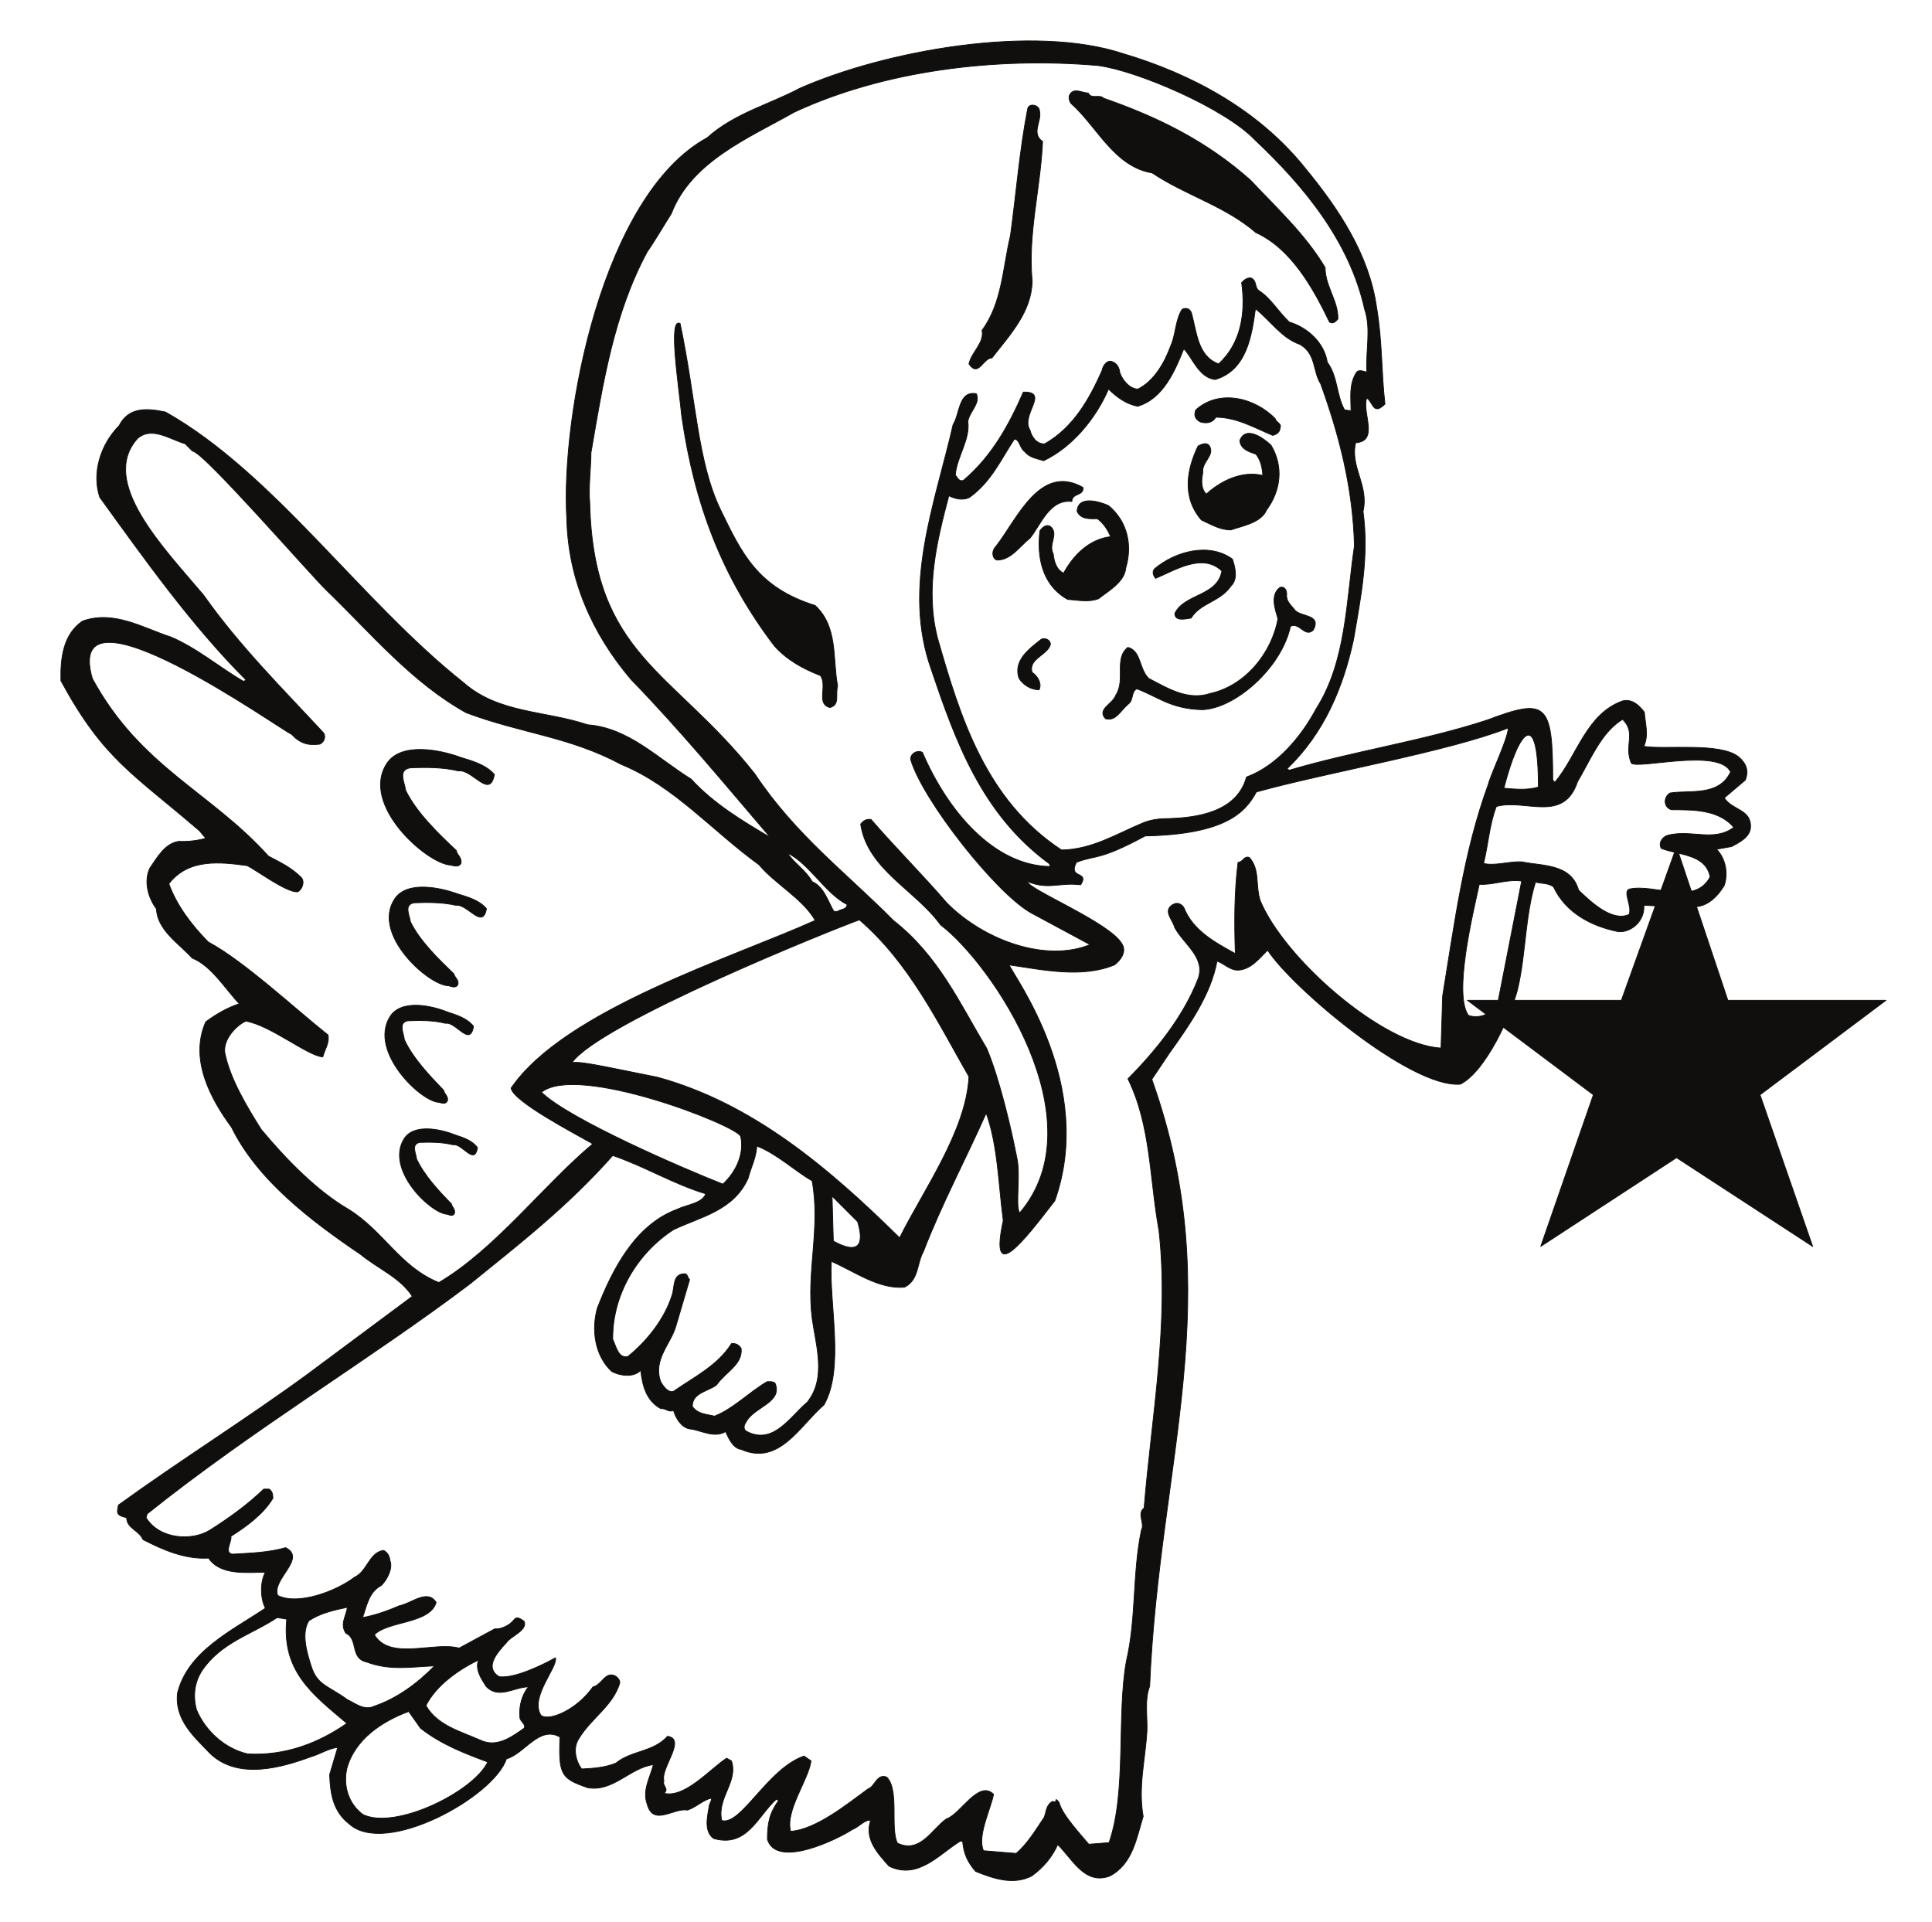 <?xml version="1.0" encoding="UTF-8"?>
<svg xmlns="http://www.w3.org/2000/svg" xmlns:xlink="http://www.w3.org/1999/xlink" width="304.878pt" height="303.252pt" viewBox="0 0 304.878 303.252" version="1.1">
<g id="surface1">
<path style="fill:none;stroke-width:0.12;stroke-linecap:butt;stroke-linejoin:round;stroke:rgb(6.476%,5.928%,5.235%);stroke-opacity:1;stroke-miterlimit:10;" d="M -0.001 -0.001 L -8.306 23.925 L 11.565 38.835 L -13.38 38.835 L -21.485 63.042 L -30.189 38.835 L -54.481 38.835 L -34.61 23.925 L -42.915 -0.001 L -21.485 14.003 Z M -0.001 -0.001 " transform="matrix(1,0,0,-1,286.048,196.687)"/>
<path style=" stroke:none;fill-rule:evenodd;fill:rgb(6.476%,5.928%,5.235%);fill-opacity:1;" d="M 286.047 196.688 L 277.742 172.762 L 297.613 157.852 L 272.668 157.852 L 264.562 133.645 L 255.859 157.852 L 231.566 157.852 L 251.438 172.762 L 243.133 196.688 L 264.562 182.684 Z M 286.047 196.688 "/>
<path style="fill:none;stroke-width:0.12;stroke-linecap:butt;stroke-linejoin:round;stroke:rgb(6.476%,5.928%,5.235%);stroke-opacity:1;stroke-miterlimit:10;" d="M 0.001 -0.002 C -14.257 4.764 -37.73 0.482 -51.136 -5.443 C -56.069 -8.053 -61.456 -9.385 -65.737 -13.236 C -82.288 -22.279 -88.866 -56.978 -87.901 -73.361 C -87.675 -83.025 -83.878 -91.502 -77.784 -98.701 C -70.015 -106.697 -62.815 -115.428 -55.784 -123.646 C -60.011 -121.154 -64.714 -118.35 -68.257 -114.463 C -73.558 -111.174 -78.151 -106.357 -84.612 -105.873 C -91.218 -103.635 -98.647 -104.115 -104.175 -99.24 C -120.472 -86.314 -134.163 -66.131 -151.23 -56.521 C -153.948 -55.955 -157.011 -55.615 -158.542 -58.678 C -161.46 -61.627 -162.878 -66.103 -161.605 -69.959 C -154.433 -79.881 -147.116 -90.197 -138.53 -98.787 L -138.87 -99.045 C -142.554 -96.943 -146.269 -93.74 -150.405 -92.014 C -154.772 -90.596 -159.394 -87.732 -164.323 -89.518 C -167.386 -91.615 -167.812 -95.385 -167.726 -98.932 C -160.98 -111.373 -156.331 -113.584 -145.843 -122.627 L -144.878 -123.787 C -146.042 -124.131 -147.687 -124.357 -149.132 -124.271 C -151.37 -124.611 -152.53 -126.853 -153.694 -128.494 C -154.687 -130.619 -153.948 -133.201 -152.647 -134.932 C -152.53 -138.244 -149.132 -140.373 -147.003 -142.697 C -143.944 -143.916 -141.733 -147.658 -139.577 -149.896 C -141.476 -150.521 -143.233 -151.541 -144.878 -152.76 C -147.487 -158.713 -144.085 -164.92 -140.796 -169.4 C -136.687 -177.787 -128.183 -184.197 -120.417 -189.467 C -117.694 -191.709 -114.151 -193.127 -112.28 -196.072 L -128.862 -208.404 C -138.671 -215.576 -148.761 -221.842 -158.655 -229.01 L -158.796 -229.834 C -158.882 -230.771 -157.976 -230.771 -157.351 -231.025 C -157.351 -232.67 -155.366 -233.01 -154.772 -234.455 C -151.624 -236.068 -148.167 -237.6 -144.425 -237.373 C -142.554 -240.182 -138.272 -239.611 -135.468 -239.611 C -136.288 -241.143 -136.288 -243.639 -135.468 -245.283 C -140.741 -248.826 -147.687 -252.057 -149.327 -258.662 C -149.812 -262.943 -146.663 -265.607 -144.058 -268.326 C -139.69 -272.353 -132.972 -270.455 -128.269 -268.725 C -126.878 -268.326 -125.46 -267.393 -124.046 -267.252 L -125.319 -271.529 C -125.233 -274.592 -124.726 -277.396 -122.257 -279.299 C -116.589 -284.541 -99.409 -275.072 -97.429 -269.064 C -94.507 -268.217 -92.269 -263.764 -88.98 -265.607 C -89.206 -271.588 -88.78 -272.154 -84.612 -273.6 C -80.589 -274.338 -77.925 -270.455 -74.237 -269.971 C -74.722 -271.955 -76.026 -273.998 -75.202 -276.236 C -74.237 -279.779 -70.98 -276.721 -68.855 -277.143 C -67.522 -276.721 -66.218 -275.416 -65.054 -275.271 C -65.054 -275.756 -65.312 -275.982 -65.394 -276.322 C -65.651 -277.967 -66.358 -280.459 -64.714 -281.623 C -59.444 -283.127 -57.769 -278.08 -54.823 -275.416 L -54.483 -275.643 C -55.897 -277.627 -56.237 -279.154 -56.237 -281.764 C -54.765 -286.471 -45.069 -281.678 -42.831 -280.205 C -41.866 -279.865 -40.706 -278.475 -39.968 -278.814 C -40.933 -281.764 -38.808 -284.006 -37.05 -285.986 C -32.456 -288.228 -29.054 -284.006 -25.769 -282.021 L -25.429 -282.103 C -25.257 -284.088 -24.605 -285.393 -23.386 -286.81 C -20.722 -287.889 -17.519 -289.049 -14.542 -287.549 C -12.698 -286.217 -11.253 -284.486 -10.433 -282.588 C -8.19 -284.713 -6.206 -289.049 -2.21 -287.549 C 1.419 -285.646 2.013 -281.51 3.06 -278.135 C 2.239 -273.518 3.399 -269.15 3.657 -264.67 C 3.743 -262.459 3.259 -259.627 4.083 -257.611 C 5.583 -221.924 16.638 -195.986 4.423 -161.83 L 7.2 -157.689 C 10.231 -153.439 13.747 -148.478 14.712 -143.178 C 15.79 -143.518 16.696 -144.596 18.001 -144.596 C 20.099 -144.51 21.399 -142.697 22.704 -141.447 C 26.392 -147.201 45.185 -163.221 53.095 -162.596 C 57.118 -160.611 61.142 -151.627 62.165 -147.545 C 63.438 -142.131 63.325 -136.006 64.97 -130.705 C 65.903 -130.963 66.954 -130.818 67.806 -131.443 C 69.79 -135.666 73.954 -137.709 78.067 -138.529 C 80.165 -138.67 82.263 -136.744 82.063 -134.361 C 84.528 -134.506 87.591 -134.588 90.056 -134.588 C 92.153 -134.588 93.798 -132.861 94.763 -131.217 C 95.442 -129.174 94.876 -126.853 93.544 -125.518 L 95.923 -125.092 C 97.087 -124.471 98.759 -123.646 98.899 -122.146 C 99.099 -119.17 96.036 -119.424 94.763 -117.412 L 98.079 -114.603 C 98.645 -113.158 98.278 -111.998 97.001 -110.92 C 94.052 -108.596 85.294 -109.842 82.063 -109.275 C 82.884 -107.518 82.263 -105.646 82.149 -103.893 C 81.325 -102.814 80.251 -101.764 78.747 -102.103 C 72.993 -104.115 71.575 -110.721 68.032 -114.943 L 67.692 -114.603 C 67.692 -102.389 66.673 -101.596 57.317 -105.139 C 47.169 -108.455 36.341 -110.014 26.106 -113.045 L 25.767 -112.818 C 31.634 -107.178 34.61 -100.006 36.255 -92.439 C 37.419 -85.635 38.72 -79.283 37.759 -72.197 C 38.72 -68.088 35.661 -65.17 36.595 -61.369 C 40.364 -61.143 37.501 -56.439 38.353 -54.314 C 38.978 -54.795 39.06 -55.361 39.544 -55.842 C 40.138 -56.326 40.704 -55.701 41.216 -55.275 C 40.618 -50.088 40.817 -45.385 39.884 -39.939 C 38.72 -31.748 33.985 -24.549 28.688 -18.115 C 21.259 -8.787 10.571 -3.146 0.001 -0.002 Z M -43.655 -134.248 C -43.769 -135.1 -44.675 -134.932 -45.155 -135.326 L -45.749 -135.326 C -46.714 -133.682 -47.312 -131.443 -49.183 -130.619 C -50.257 -128.721 -52.015 -127.76 -53.065 -126.111 C -49.522 -127.9 -47.14 -132.463 -43.655 -134.248 Z M -132.093 -247.014 C -132.917 -255.232 -128.015 -258.889 -122.601 -263.451 C -126.991 -266.514 -132.265 -268.611 -138.272 -268.271 C -141.815 -267.447 -144.878 -264.728 -146.323 -261.326 C -146.921 -259.143 -146.663 -257.018 -145.476 -255.146 C -142.413 -250.639 -137.679 -249.478 -133.597 -246.756 Z M -110.976 -264.217 C -107.745 -266.768 -104.03 -268.185 -100.374 -269.549 C -102.499 -274.139 -114.804 -280.318 -120.046 -277.853 C -122.429 -276.096 -123.194 -273.201 -122.601 -270.568 C -121.323 -265.92 -116.987 -263.111 -112.847 -261.58 Z M 65.423 -115.709 C 63.638 -116.221 61.853 -116.053 59.981 -115.881 C 62.36 -106.639 65.423 -103.01 65.423 -115.709 Z M 57.517 -115.283 C 53.63 -125.889 52.185 -137.256 50.313 -148.678 L 50.06 -156.896 C 40.735 -156.303 25.313 -142.752 21.517 -133.6 C 20.751 -131.217 21.517 -128.693 19.813 -126.822 C 18.966 -126.482 18.794 -127.588 18.028 -127.588 C 17.435 -132.236 17.435 -137.17 17.603 -141.986 C 14.372 -140.201 10.911 -138.357 9.47 -134.701 C 9.126 -134.193 8.618 -133.939 8.02 -134.107 C 5.895 -135.045 7.767 -136.658 8.02 -137.85 C 9.47 -140.541 13.04 -142.67 11.681 -146.068 C 9.384 -151.908 5.13 -157.236 0.653 -161.744 C 4.31 -169.201 4.052 -177.506 5.556 -185.728 C 7.173 -200.381 4.395 -214.978 3.204 -229.467 C 2.013 -230.4 3.372 -231.846 2.778 -232.951 C 1.333 -239.896 2.013 -246.756 0.395 -253.701 C -1.136 -262.264 0.481 -274.225 -2.323 -282.275 L -5.526 -282.529 C -6.632 -281.17 -9.78 -277.853 -10.206 -275.924 C -11.14 -274.818 -10.288 -276.182 -11.226 -275.756 C -12.304 -276.35 -12.218 -277.428 -12.558 -278.275 C -13.917 -280.318 -15.28 -282.529 -16.98 -283.975 L -22.14 -283.549 C -23.159 -281.256 -21.034 -277.088 -20.55 -274.65 C -22.905 -272.268 -25.796 -277.853 -28.007 -278.533 C -30.272 -280.146 -32.144 -284.06 -35.718 -282.357 C -36.905 -279.978 -35.374 -273.971 -37.417 -271.928 C -39.007 -271.334 -39.261 -273.459 -40.366 -273.799 C -43.511 -276.096 -48.585 -280.232 -52.581 -280.486 C -53.433 -277.174 -49.776 -272.439 -49.351 -269.377 L -50.456 -268.611 C -56.21 -270.568 -60.378 -279.639 -63.44 -278.787 C -64.261 -275.244 -60.804 -272.693 -61.909 -269.377 L -62.675 -268.951 C -65.198 -270.568 -69.28 -275.33 -72.565 -274.478 C -71.659 -273.799 -72.905 -273.287 -72.565 -272.521 C -73.163 -270.568 -68.94 -265.92 -71.999 -265.494 C -74.269 -268.018 -77.671 -267.705 -80.136 -269.717 C -81.722 -270.396 -83.679 -270.568 -85.55 -270.65 C -86.483 -269.377 -86.995 -267.365 -85.976 -265.834 C -84.019 -262.603 -80.647 -260.732 -79.538 -257.103 C -79.456 -256.51 -80.136 -255.912 -80.647 -255.826 C -81.98 -255.572 -82.487 -257.443 -83.765 -257.697 C -86.315 -261.326 -90.71 -263.197 -91.983 -262.178 C -93.769 -259.283 -89.292 -254.639 -89.687 -253.103 C -91.815 -254.299 -96.237 -256.424 -98.589 -256.084 C -100.886 -254.639 -99.015 -252.428 -97.429 -250.725 C -96.831 -249.732 -94.026 -248.799 -94.62 -247.353 C -95.046 -247.096 -95.64 -246.502 -96.151 -247.014 C -96.831 -247.947 -98.19 -248.627 -99.269 -248.541 L -104.882 -251.576 C -108.851 -250.498 -115.796 -253.615 -118.261 -249.478 C -116.136 -247.268 -109.53 -247.775 -108.511 -244.377 C -109.87 -242.162 -112.421 -244.545 -114.292 -244.885 C -115.882 -245.564 -118.093 -246.416 -120.132 -246.756 C -119.452 -244.971 -119.198 -242.76 -117.155 -241.682 C -116.222 -240.748 -115.312 -238.963 -115.796 -237.771 C -115.882 -237.092 -116.136 -236.494 -116.815 -236.154 C -119.112 -236.494 -119.366 -239.471 -121.409 -240.404 C -124.272 -242.588 -130.308 -244.885 -133.511 -243.271 C -134.53 -240.748 -128.862 -237.432 -132.265 -235.728 C -134.956 -236.494 -137.679 -236.58 -140.655 -236.752 C -142.073 -236.58 -140.655 -234.623 -140.909 -233.943 C -138.53 -232.439 -135.808 -230.486 -134.276 -227.935 C -134.276 -227.338 -134.362 -226.83 -134.87 -226.486 L -135.722 -226.486 C -138.272 -228.955 -141.249 -231.08 -144.198 -232.951 C -147.003 -234.709 -152.163 -234.455 -154.288 -230.994 L -154.12 -230.4 C -137.507 -217.076 -118.772 -205.908 -103.183 -194.115 C -95.558 -187.939 -87.761 -181.9 -80.647 -173.85 C -75.628 -175.549 -71.065 -178.357 -65.964 -179.889 C -66.558 -181.416 -68.94 -181.588 -70.468 -182.326 C -77.159 -184.791 -80.73 -191.904 -83.085 -197.943 C -84.019 -201.318 -83.511 -205.4 -80.815 -207.92 C -79.538 -208.603 -77.413 -208.943 -76.226 -207.752 C -75.968 -210.131 -75.374 -212.514 -73.077 -213.787 C -72.257 -213.705 -71.745 -214.471 -71.065 -214.045 C -70.726 -215.236 -69.874 -216.736 -68.515 -216.99 C -66.73 -217.162 -64.687 -218.521 -62.843 -217.416 C -62.335 -218.521 -61.655 -220.057 -60.378 -220.225 C -54.37 -222.861 -51.136 -216.482 -47.312 -213.193 C -44.022 -207.439 -46.546 -197.178 -46.147 -190.545 C -42.319 -192.244 -38.663 -194.967 -34.612 -194.627 C -32.315 -193.521 -32.655 -190.799 -31.636 -189.045 C -28.772 -181.588 -24.944 -174.443 -21.714 -167.158 C -19.87 -172.264 -19.784 -178.357 -19.022 -184.111 C -21.288 -194.541 -15.788 -187.342 -10.886 -180.99 C -4.421 -162.768 -17.319 -145.646 -18.085 -143.771 C -12.812 -144.537 -6.632 -145.9 -1.476 -143.771 C -0.452 -143.01 0.481 -141.646 -0.284 -140.459 C -2.155 -137.084 -15.194 -131.81 -15.194 -130.619 C -11.819 -131.982 -10.206 -130.705 -6.804 -131.131 C -5.358 -128.861 -8.843 -130.279 -7.483 -127.588 C -4.507 -126.396 -3.995 -127.416 3.372 -123.42 C 16.157 -123.166 19.22 -119.623 20.919 -116.478 C 31.919 -113.412 51.165 -110.127 60.661 -106.385 C 60.661 -108.002 57.938 -113.584 57.517 -115.283 Z M 58.962 -150.037 C 57.938 -151.482 56.185 -152.334 54.395 -151.74 C 52.017 -148.506 54.993 -136.064 56.099 -131.045 C 58.278 -131.217 60.407 -130.193 62.786 -130.537 Z M -24.437 -161.404 C -24.858 -169.967 -31.722 -179.463 -35.374 -186.834 C -46.8 -175.549 -58.761 -165.545 -73.589 -161.49 C -82.147 -159.787 -85.636 -158.939 -87.081 -159.193 C -82.659 -152.932 -45.98 -138.189 -41.726 -136.658 C -33.847 -143.435 -29.339 -152.846 -24.437 -161.404 Z M -60.464 -170.814 C -59.866 -173.424 -61.058 -176.314 -63.269 -178.357 C -69.534 -175.893 -87.421 -168.182 -91.897 -163.869 C -86.23 -159.279 -61.23 -169.029 -60.464 -170.814 Z M -46.034 -180.256 C -44.73 -181.56 -43.37 -182.92 -42.011 -184.279 C -40.905 -187.881 -41.812 -189.58 -45.835 -187.342 C -45.894 -184.963 -45.98 -182.58 -46.034 -180.256 Z M -146.948 -62.701 C -145.304 -62.701 -128.237 -82.35 -125.804 -84.67 C -118.632 -91.615 -112.366 -99.185 -103.776 -103.975 C -94.905 -107.291 -87.534 -107.717 -79.284 -112.139 C -70.925 -115.568 -64.913 -122.654 -57.573 -127.955 C -55.022 -131.018 -50.683 -133.283 -48.698 -136.744 C -61.37 -142.498 -88.241 -150.803 -96.69 -163.221 C -96.351 -165.318 -86.683 -170.361 -83.792 -172.006 C -91.558 -178.498 -99.155 -188.619 -108.085 -193.893 C -114.206 -191.424 -116.788 -185.783 -122.315 -182.353 C -127.245 -179.49 -132.065 -174.588 -136.093 -169.768 C -138.331 -166.225 -141.081 -161.689 -141.874 -157.549 C -142.101 -155.424 -139.976 -153.271 -138.558 -152.646 C -134.675 -153.271 -128.776 -158.146 -126.397 -158.287 C -126.144 -157.209 -125.319 -156.131 -125.573 -154.826 C -130.761 -150.717 -138.812 -143.178 -144.483 -140.146 C -147.147 -137.424 -149.472 -134.361 -150.69 -130.963 C -147.601 -126.935 -142.581 -127.529 -138.358 -128.1 C -136.827 -128.834 -132.151 -132.377 -130.366 -132.236 C -129.687 -131.896 -129.202 -130.705 -129.769 -129.998 C -131.44 -128.353 -132.972 -127.674 -134.987 -126.596 C -144.144 -116.42 -155.167 -112.564 -162.765 -98.588 C -167.585 -82.006 -132.944 -106.752 -131.327 -107.377 C -129.94 -108.853 -128.722 -109.162 -126.878 -108.935 C -126.144 -108.596 -125.913 -107.771 -126.257 -107.178 C -132.831 -100.092 -139.577 -93.4 -145.218 -85.408 C -151.483 -77.982 -161.745 -67.549 -155.651 -60.717 C -153.409 -58.705 -150.464 -60.861 -148.108 -61.541 Z M -4.108 -1.842 C 2.099 -2.635 16.017 -8.646 20.692 -13.576 C 28.688 -21.119 35.661 -29.736 38.013 -40.338 C 39.06 -43.369 38.153 -47.025 38.353 -50.228 C 37.759 -50.088 37.075 -49.748 36.681 -50.314 C 35.517 -52.213 35.856 -54.197 35.856 -56.326 L 34.837 -56.185 C 33.532 -53.857 33.79 -50.908 32.114 -48.67 C 31.634 -45.525 28.911 -43.146 26.106 -42.322 C 24.38 -40.678 23.157 -38.521 21.317 -37.361 C 20.579 -36.795 21.06 -35.857 20.099 -35.377 C 19.501 -35.291 19.02 -35.631 18.595 -36.111 C 19.274 -41.018 18.454 -45.725 14.966 -48.928 C 11.649 -47.736 11.509 -43.881 10.688 -40.904 C 10.431 -40.166 9.751 -39.998 9.185 -40.338 C 8.106 -42.064 8.22 -44.307 7.399 -46.092 C 6.462 -48.67 4.817 -51.619 2.239 -52.896 C 0.935 -52.896 -0.226 -51.478 -0.624 -50.314 C -0.71 -49.635 -0.964 -48.928 -1.784 -48.588 C -2.608 -48.189 -3.347 -49.268 -3.429 -49.975 C -5.386 -54.342 -7.851 -58.904 -12.472 -61.541 C -13.722 -61.627 -14.542 -60.463 -14.796 -59.385 C -16.355 -57.006 -11.62 -53.291 -15.847 -53.377 C -18.085 -58.478 -20.722 -63.385 -25.257 -67.268 C -25.995 -67.635 -26.249 -66.814 -26.589 -66.475 C -26.335 -63.525 -24.206 -60.889 -24.605 -57.998 C -24.351 -56.439 -22.565 -55.162 -23.272 -53.631 C -26.108 -53.119 -25.851 -56.834 -26.929 -58.478 C -29.737 -70.81 -35.065 -84.103 -30.358 -97.201 C -26.589 -108.342 -22.448 -119.99 -11.737 -127.814 L -11.62 -128.24 C -20.468 -128.1 -27.749 -119.596 -31.776 -110.24 C -32.601 -109.76 -33.761 -110.494 -33.62 -111.4 C -31.722 -117.81 -20.069 -132.603 -14.542 -135.611 L -5.327 -140.568 C -12.159 -143.377 -21.886 -140.033 -27.894 -134.021 C -31.636 -129.658 -35.886 -125.435 -39.886 -120.814 C -40.593 -120.728 -41.046 -120.955 -41.526 -121.549 C -40.448 -128.721 -32.94 -131.896 -28.913 -137.451 C -20.749 -143.658 -4.026 -168.377 -16.44 -182.92 C -17.179 -181.615 -16.187 -176.853 -16.925 -173.963 C -17.745 -169.682 -19.644 -161.631 -21.628 -156.955 C -25.909 -149.783 -29.253 -142.326 -36.339 -136.771 C -43.937 -129.119 -51.815 -123.252 -58.253 -113.584 C -71.206 -97.228 -83.679 -94.963 -84.272 -70.896 C -84.499 -68.314 -84.077 -65.17 -84.077 -62.932 C -82.175 -51.873 -80.476 -41.018 -75.202 -31.236 C -73.897 -29.365 -72.624 -27.127 -71.405 -25.228 C -68.257 -16.978 -59.101 -13.236 -52.015 -9.213 C -37.897 -2.635 -20.21 -0.455 -4.108 -1.842 Z M 80.079 -111.912 C 80.931 -112.99 93.97 -109.447 95.755 -113.33 C 93.884 -117.24 89.321 -116.135 86.173 -116.646 C 85.067 -117.412 85.239 -118.943 86.427 -119.283 C 90.001 -119.283 93.884 -119.283 96.263 -122.06 C 93.118 -124.439 89.489 -122.314 85.747 -123.338 C 85.067 -123.592 84.302 -124.439 84.813 -125.377 C 87.532 -126.482 91.841 -126.228 92.524 -129.885 C 90.087 -134.533 83.708 -130.877 79.739 -131.81 C 78.72 -132.322 80.251 -134.447 79.739 -135.81 C 77.103 -136.998 73.813 -133.939 71.774 -131.982 C 70.583 -127.76 66.075 -128.185 62.786 -127.502 C 60.661 -127.416 58.618 -128.185 56.778 -127.76 C 57.517 -124.779 57.685 -121.635 58.79 -118.771 C 63.298 -117.494 69.392 -121.494 71.603 -114.861 C 73.645 -111.4 75.399 -106.978 78.72 -105.025 C 80.931 -107.236 78.888 -109.107 80.079 -111.912 Z M -49.183 -177.846 C -47.819 -185.303 -50.116 -192.162 -49.183 -199.529 C -48.585 -203.869 -46.886 -208.943 -49.948 -212.771 C -52.667 -215.064 -55.276 -219.545 -59.444 -217.416 C -60.206 -217.076 -59.866 -216.228 -59.612 -215.916 C -58.421 -213.533 -53.772 -212.853 -55.022 -209.791 C -55.362 -209.451 -55.87 -209.537 -56.296 -209.537 C -59.187 -211.236 -61.569 -213.787 -64.601 -214.978 C -65.792 -214.643 -67.151 -214.725 -68.089 -213.447 C -68.089 -211.236 -65.538 -211.068 -64.261 -210.049 C -62.843 -208.006 -60.124 -206.846 -60.378 -204.295 C -60.718 -203.783 -61.144 -203.443 -61.909 -203.529 C -64.093 -207.014 -67.917 -208.857 -71.065 -211.068 C -71.999 -211.322 -72.737 -210.131 -73.077 -209.537 C -74.355 -205.994 -71.405 -203.529 -70.64 -200.635 L -68.515 -193.435 C -68.855 -193.096 -68.855 -192.502 -69.28 -192.502 C -71.319 -192.502 -70.812 -194.713 -71.319 -195.986 C -72.483 -199.615 -75.202 -203.103 -78.265 -205.568 C -79.796 -205.908 -80.136 -203.869 -80.647 -202.85 C -80.73 -196.158 -77.073 -189.467 -71.065 -185.557 C -66.812 -183.518 -61.569 -182.58 -59.272 -177.42 C -58.847 -175.721 -57.995 -174.189 -57.913 -172.35 C -54.71 -173.596 -51.987 -176.228 -49.183 -177.846 Z M -122.515 -245.143 C -122.769 -246.67 -123.702 -247.775 -122.769 -249.225 C -120.73 -250.158 -122.175 -253.189 -119.452 -253.787 C -115.796 -255.146 -112.593 -254.553 -108.765 -254.381 C -111.401 -257.103 -114.718 -259.541 -118.261 -260.732 C -119.878 -261.494 -121.237 -260.307 -122.515 -259.713 C -125.632 -257.443 -127.331 -257.443 -128.269 -254.299 C -128.948 -252.17 -129.8 -249.225 -128.608 -247.268 C -126.823 -246.076 -124.612 -245.564 -122.515 -245.143 Z M -100.632 -257.611 C -98.675 -259.713 -96.151 -257.697 -93.94 -257.697 C -94.96 -258.889 -95.472 -260.732 -95.3 -262.518 C -95.3 -263.111 -94.28 -263.623 -94.62 -264.217 C -96.577 -265.576 -98.929 -267.365 -101.565 -266.088 C -104.628 -264.728 -108.339 -263.791 -110.124 -260.646 C -108.511 -257.443 -104.968 -254.978 -101.819 -253.447 C -102.417 -254.893 -101.394 -256.424 -100.632 -257.611 Z M 27.81 -45.865 C 30.388 -47.365 29.794 -50.088 31.067 -52.072 C 33.931 -59.982 36.169 -68.432 36.395 -77.643 C 35.095 -86.459 35.095 -95.896 30.388 -103.295 C 28.005 -107.771 24.181 -112.338 19.36 -114.123 C 17.856 -119.709 11.423 -120.529 7.228 -120.67 C 5.728 -120.67 4.278 -120.814 2.919 -121.408 C -1.05 -123.053 -5.046 -125.576 -9.835 -125.631 C -21.827 -117.752 -25.851 -104.568 -29.394 -92.185 C -31.382 -84.443 -29.48 -76.818 -27.608 -69.732 C -26.675 -70.213 -25.37 -70.557 -24.292 -69.959 C -20.89 -67.494 -19.362 -63.951 -17.265 -60.803 C -16.44 -60.803 -16.44 -62.221 -15.62 -62.787 C -14.882 -63.725 -13.722 -63.865 -12.644 -64.205 C -8.108 -62.053 -4.394 -57.518 -2.409 -52.896 C -1.105 -54.197 0.395 -55.275 2.185 -55.615 C 6.181 -54.455 8.052 -50.088 9.47 -46.545 C 10.77 -47.85 11.849 -51.139 14.427 -51.393 C 19.36 -49.947 20.185 -44.588 20.778 -40.225 C 23.243 -42.209 24.888 -44.846 27.81 -45.865 Z M 27.81 -45.865 " transform="matrix(1,0,0,-1,177.339,8.494)"/>
<path style=" stroke:none;fill-rule:evenodd;fill:rgb(6.476%,5.928%,5.235%);fill-opacity:1;" d="M 177.34 8.496 C 163.082 3.73 139.609 8.012 126.203 13.938 C 121.27 16.547 115.883 17.879 111.602 21.73 C 95.051 30.773 88.473 65.473 89.438 81.855 C 89.664 91.52 93.461 99.996 99.555 107.195 C 107.324 115.191 114.523 123.922 121.555 132.141 C 117.328 129.648 112.625 126.844 109.082 122.957 C 103.781 119.668 99.188 114.852 92.727 114.367 C 86.121 112.129 78.691 112.609 73.164 107.734 C 56.867 94.809 43.176 74.625 26.109 65.016 C 23.391 64.449 20.328 64.109 18.797 67.172 C 15.879 70.121 14.461 74.598 15.734 78.453 C 22.906 88.375 30.223 98.691 38.809 107.281 L 38.469 107.539 C 34.785 105.438 31.07 102.234 26.934 100.508 C 22.566 99.09 17.945 96.227 13.016 98.012 C 9.953 100.109 9.527 103.879 9.613 107.426 C 16.359 119.867 21.008 122.078 31.496 131.121 L 32.461 132.281 C 31.297 132.625 29.652 132.852 28.207 132.766 C 25.969 133.105 24.809 135.348 23.645 136.988 C 22.652 139.113 23.391 141.695 24.691 143.426 C 24.809 146.738 28.207 148.867 30.336 151.191 C 33.395 152.41 35.605 156.152 37.762 158.391 C 35.863 159.016 34.105 160.035 32.461 161.254 C 29.852 167.207 33.254 173.414 36.543 177.895 C 40.652 186.281 49.156 192.691 56.922 197.961 C 59.645 200.203 63.188 201.621 65.059 204.566 L 48.477 216.898 C 38.668 224.07 28.578 230.336 18.684 237.504 L 18.543 238.328 C 18.457 239.266 19.363 239.266 19.988 239.52 C 19.988 241.164 21.973 241.504 22.566 242.949 C 25.715 244.562 29.172 246.094 32.914 245.867 C 34.785 248.676 39.066 248.105 41.871 248.105 C 41.051 249.637 41.051 252.133 41.871 253.777 C 36.598 257.32 29.652 260.551 28.012 267.156 C 27.527 271.438 30.676 274.102 33.281 276.82 C 37.648 280.848 44.367 278.949 49.07 277.219 C 50.461 276.82 51.879 275.887 53.293 275.746 L 52.02 280.023 C 52.105 283.086 52.613 285.891 55.082 287.793 C 60.75 293.035 77.93 283.566 79.91 277.559 C 82.832 276.711 85.07 272.258 88.359 274.102 C 88.133 280.082 88.559 280.648 92.727 282.094 C 96.75 282.832 99.414 278.949 103.102 278.465 C 102.617 280.449 101.312 282.492 102.137 284.73 C 103.102 288.273 106.359 285.215 108.484 285.637 C 109.816 285.215 111.121 283.91 112.285 283.766 C 112.285 284.25 112.027 284.477 111.945 284.816 C 111.688 286.461 110.98 288.953 112.625 290.117 C 117.895 291.621 119.57 286.574 122.516 283.91 L 122.855 284.137 C 121.441 286.121 121.102 287.648 121.102 290.258 C 122.574 294.965 132.27 290.172 134.508 288.699 C 135.473 288.359 136.633 286.969 137.371 287.309 C 136.406 290.258 138.531 292.5 140.289 294.48 C 144.883 296.723 148.285 292.5 151.57 290.516 L 151.91 290.598 C 152.082 292.582 152.734 293.887 153.953 295.305 C 156.617 296.383 159.82 297.543 162.797 296.043 C 164.641 294.711 166.086 292.98 166.906 291.082 C 169.148 293.207 171.133 297.543 175.129 296.043 C 178.758 294.141 179.352 290.004 180.398 286.629 C 179.578 282.012 180.738 277.645 180.996 273.164 C 181.082 270.953 180.598 268.121 181.422 266.105 C 182.922 230.418 193.977 204.48 181.762 170.324 L 184.539 166.184 C 187.57 161.934 191.086 156.973 192.051 151.672 C 193.129 152.012 194.035 153.09 195.34 153.09 C 197.438 153.004 198.738 151.191 200.043 149.941 C 203.73 155.695 222.523 171.715 230.434 171.09 C 234.457 169.105 238.48 160.121 239.504 156.039 C 240.777 150.625 240.664 144.5 242.309 139.199 C 243.242 139.457 244.293 139.312 245.145 139.938 C 247.129 144.16 251.293 146.203 255.406 147.023 C 257.504 147.164 259.602 145.238 259.402 142.855 C 261.867 143 264.93 143.082 267.395 143.082 C 269.492 143.082 271.137 141.355 272.102 139.711 C 272.781 137.668 272.215 135.348 270.883 134.012 L 273.262 133.586 C 274.426 132.965 276.098 132.141 276.238 130.641 C 276.438 127.664 273.375 127.918 272.102 125.906 L 275.418 123.098 C 275.984 121.652 275.617 120.492 274.34 119.414 C 271.391 117.09 262.633 118.336 259.402 117.77 C 260.223 116.012 259.602 114.141 259.488 112.387 C 258.664 111.309 257.59 110.258 256.086 110.598 C 250.332 112.609 248.914 119.215 245.371 123.438 L 245.031 123.098 C 245.031 110.883 244.012 110.09 234.656 113.633 C 224.508 116.949 213.68 118.508 203.445 121.539 L 203.105 121.312 C 208.973 115.672 211.949 108.5 213.594 100.934 C 214.758 94.129 216.059 87.777 215.098 80.691 C 216.059 76.582 213 73.664 213.934 69.863 C 217.703 69.637 214.84 64.934 215.691 62.809 C 216.316 63.289 216.398 63.855 216.883 64.336 C 217.477 64.82 218.043 64.195 218.555 63.77 C 217.957 58.582 218.156 53.879 217.223 48.434 C 216.059 40.242 211.324 33.043 206.027 26.609 C 198.598 17.281 187.91 11.641 177.34 8.496 M 133.684 142.742 C 133.57 143.594 132.664 143.426 132.184 143.82 L 131.59 143.82 C 130.625 142.176 130.027 139.938 128.156 139.113 C 127.082 137.215 125.324 136.254 124.273 134.605 C 127.816 136.395 130.199 140.957 133.684 142.742 M 45.246 255.508 C 44.422 263.727 49.324 267.383 54.738 271.945 C 50.348 275.008 45.074 277.105 39.066 276.766 C 35.523 275.941 32.461 273.223 31.016 269.82 C 30.418 267.637 30.676 265.512 31.863 263.641 C 34.926 259.133 39.66 257.973 43.742 255.25 Z M 66.363 272.711 C 69.594 275.262 73.309 276.68 76.965 278.043 C 74.84 282.633 62.535 288.812 57.293 286.348 C 54.91 284.59 54.145 281.695 54.738 279.062 C 56.016 274.414 60.352 271.605 64.492 270.074 Z M 242.762 124.203 C 240.977 124.715 239.191 124.547 237.32 124.375 C 239.699 115.133 242.762 111.504 242.762 124.203 M 234.855 123.777 C 230.969 134.383 229.523 145.75 227.652 157.172 L 227.398 165.391 C 218.074 164.797 202.652 151.246 198.855 142.094 C 198.09 139.711 198.855 137.188 197.152 135.316 C 196.305 134.977 196.133 136.082 195.367 136.082 C 194.773 140.73 194.773 145.664 194.941 150.48 C 191.711 148.695 188.25 146.852 186.809 143.195 C 186.465 142.688 185.957 142.434 185.359 142.602 C 183.234 143.539 185.105 145.152 185.359 146.344 C 186.809 149.035 190.379 151.164 189.02 154.562 C 186.723 160.402 182.469 165.73 177.992 170.238 C 181.648 177.695 181.391 186 182.895 194.223 C 184.512 208.875 181.734 223.473 180.543 237.961 C 179.352 238.895 180.711 240.34 180.117 241.445 C 178.672 248.391 179.352 255.25 177.734 262.195 C 176.203 270.758 177.82 282.719 175.016 290.77 L 171.812 291.023 C 170.707 289.664 167.559 286.348 167.133 284.418 C 166.199 283.312 167.051 284.676 166.113 284.25 C 165.035 284.844 165.121 285.922 164.781 286.77 C 163.422 288.812 162.059 291.023 160.359 292.469 L 155.199 292.043 C 154.18 289.75 156.305 285.582 156.789 283.145 C 154.434 280.762 151.543 286.348 149.332 287.027 C 147.066 288.641 145.195 292.555 141.621 290.852 C 140.434 288.473 141.965 282.465 139.922 280.422 C 138.332 279.828 138.078 281.953 136.973 282.293 C 133.828 284.59 128.754 288.727 124.758 288.98 C 123.906 285.668 127.562 280.934 127.988 277.871 L 126.883 277.105 C 121.129 279.062 116.961 288.133 113.898 287.281 C 113.078 283.738 116.535 281.188 115.43 277.871 L 114.664 277.445 C 112.141 279.062 108.059 283.824 104.773 282.973 C 105.68 282.293 104.434 281.781 104.773 281.016 C 104.176 279.062 108.398 274.414 105.34 273.988 C 103.07 276.512 99.668 276.199 97.203 278.211 C 95.617 278.891 93.66 279.062 91.789 279.145 C 90.855 277.871 90.344 275.859 91.363 274.328 C 93.32 271.098 96.691 269.227 97.801 265.598 C 97.883 265.004 97.203 264.406 96.691 264.32 C 95.359 264.066 94.852 265.938 93.574 266.191 C 91.023 269.82 86.629 271.691 85.355 270.672 C 83.57 267.777 88.047 263.133 87.652 261.598 C 85.523 262.793 81.102 264.918 78.75 264.578 C 76.453 263.133 78.324 260.922 79.91 259.219 C 80.508 258.227 83.312 257.293 82.719 255.848 C 82.293 255.59 81.699 254.996 81.188 255.508 C 80.508 256.441 79.148 257.121 78.07 257.035 L 72.457 260.07 C 68.488 258.992 61.543 262.109 59.078 257.973 C 61.203 255.762 67.809 256.27 68.828 252.871 C 67.469 250.656 64.918 253.039 63.047 253.379 C 61.457 254.059 59.246 254.91 57.207 255.25 C 57.887 253.465 58.141 251.254 60.184 250.176 C 61.117 249.242 62.027 247.457 61.543 246.266 C 61.457 245.586 61.203 244.988 60.523 244.648 C 58.227 244.988 57.973 247.965 55.93 248.898 C 53.066 251.082 47.031 253.379 43.828 251.766 C 42.809 249.242 48.477 245.926 45.074 244.223 C 42.383 244.988 39.66 245.074 36.684 245.246 C 35.266 245.074 36.684 243.117 36.43 242.438 C 38.809 240.934 41.531 238.98 43.062 236.43 C 43.062 235.832 42.977 235.324 42.469 234.98 L 41.617 234.98 C 39.066 237.449 36.09 239.574 33.141 241.445 C 30.336 243.203 25.176 242.949 23.051 239.488 L 23.219 238.895 C 39.832 225.57 58.566 214.402 74.156 202.609 C 81.781 196.434 89.578 190.395 96.691 182.344 C 101.711 184.043 106.273 186.852 111.375 188.383 C 110.781 189.91 108.398 190.082 106.871 190.82 C 100.18 193.285 96.609 200.398 94.254 206.438 C 93.32 209.812 93.828 213.895 96.523 216.414 C 97.801 217.098 99.926 217.438 101.113 216.246 C 101.371 218.625 101.965 221.008 104.262 222.281 C 105.082 222.199 105.594 222.965 106.273 222.539 C 106.613 223.73 107.465 225.23 108.824 225.484 C 110.609 225.656 112.652 227.016 114.496 225.91 C 115.004 227.016 115.684 228.551 116.961 228.719 C 122.969 231.355 126.203 224.977 130.027 221.688 C 133.316 215.934 130.793 205.672 131.191 199.039 C 135.02 200.738 138.676 203.461 142.727 203.121 C 145.023 202.016 144.684 199.293 145.703 197.539 C 148.566 190.082 152.395 182.938 155.625 175.652 C 157.469 180.758 157.555 186.852 158.316 192.605 C 156.051 203.035 161.551 195.836 166.453 189.484 C 172.918 171.262 160.02 154.141 159.254 152.266 C 164.527 153.031 170.707 154.395 175.863 152.266 C 176.887 151.504 177.82 150.141 177.055 148.953 C 175.184 145.578 162.145 140.305 162.145 139.113 C 165.52 140.477 167.133 139.199 170.535 139.625 C 171.98 137.355 168.496 138.773 169.855 136.082 C 172.832 134.891 173.344 135.91 180.711 131.914 C 193.496 131.66 196.559 128.117 198.258 124.973 C 209.258 121.906 228.504 118.621 238 114.879 C 238 116.496 235.277 122.078 234.855 123.777 M 236.301 158.531 C 235.277 159.977 233.523 160.828 231.734 160.234 C 229.355 157 232.332 144.559 233.438 139.539 C 235.617 139.711 237.746 138.688 240.125 139.031 Z M 152.902 169.898 C 152.48 178.461 145.617 187.957 141.965 195.328 C 130.539 184.043 118.578 174.039 103.75 169.984 C 95.191 168.281 91.703 167.434 90.258 167.688 C 94.68 161.426 131.359 146.684 135.613 145.152 C 143.492 151.93 148 161.34 152.902 169.898 M 116.875 179.309 C 117.473 181.918 116.281 184.809 114.07 186.852 C 107.805 184.387 89.918 176.676 85.441 172.363 C 91.109 167.773 116.109 177.523 116.875 179.309 M 131.305 188.75 C 132.609 190.055 133.969 191.414 135.328 192.773 C 136.434 196.375 135.527 198.074 131.504 195.836 C 131.445 193.457 131.359 191.074 131.305 188.75 M 30.391 71.195 C 32.035 71.195 49.102 90.844 51.535 93.164 C 58.707 100.109 64.973 107.68 73.562 112.469 C 82.434 115.785 89.805 116.211 98.055 120.633 C 106.414 124.062 112.426 131.148 119.766 136.449 C 122.316 139.512 126.656 141.777 128.641 145.238 C 115.969 150.992 89.098 159.297 80.648 171.715 C 80.988 173.812 90.656 178.855 93.547 180.5 C 85.781 186.992 78.184 197.113 69.254 202.387 C 63.133 199.918 60.551 194.277 55.023 190.848 C 50.094 187.984 45.273 183.082 41.246 178.262 C 39.008 174.719 36.258 170.184 35.465 166.043 C 35.238 163.918 37.363 161.766 38.781 161.141 C 42.664 161.766 48.562 166.641 50.941 166.781 C 51.195 165.703 52.02 164.625 51.766 163.32 C 46.578 159.211 38.527 151.672 32.855 148.641 C 30.191 145.918 27.867 142.855 26.648 139.457 C 29.738 135.43 34.758 136.023 38.98 136.594 C 40.512 137.328 45.188 140.871 46.973 140.73 C 47.652 140.391 48.137 139.199 47.57 138.492 C 45.898 136.848 44.367 136.168 42.352 135.09 C 33.195 124.914 22.172 121.059 14.574 107.082 C 9.754 90.5 44.395 115.246 46.012 115.871 C 47.398 117.348 48.617 117.656 50.461 117.43 C 51.195 117.09 51.426 116.266 51.082 115.672 C 44.508 108.586 37.762 101.895 32.121 93.902 C 25.855 86.477 15.594 76.043 21.688 69.211 C 23.93 67.199 26.875 69.355 29.23 70.035 Z M 173.23 10.336 C 179.438 11.129 193.355 17.141 198.031 22.07 C 206.027 29.613 213 38.23 215.352 48.832 C 216.398 51.863 215.492 55.52 215.691 58.723 C 215.098 58.582 214.414 58.242 214.02 58.809 C 212.855 60.707 213.195 62.691 213.195 64.82 L 212.176 64.68 C 210.871 62.352 211.129 59.402 209.453 57.164 C 208.973 54.02 206.25 51.641 203.445 50.816 C 201.719 49.172 200.496 47.016 198.656 45.855 C 197.918 45.289 198.398 44.352 197.438 43.871 C 196.84 43.785 196.359 44.125 195.934 44.605 C 196.613 49.512 195.793 54.219 192.305 57.422 C 188.988 56.23 188.848 52.375 188.027 49.398 C 187.77 48.66 187.09 48.492 186.523 48.832 C 185.445 50.559 185.559 52.801 184.738 54.586 C 183.801 57.164 182.156 60.113 179.578 61.391 C 178.273 61.391 177.113 59.973 176.715 58.809 C 176.629 58.129 176.375 57.422 175.555 57.082 C 174.73 56.684 173.992 57.762 173.91 58.469 C 171.953 62.836 169.488 67.398 164.867 70.035 C 163.617 70.121 162.797 68.957 162.543 67.879 C 160.984 65.5 165.719 61.785 161.492 61.871 C 159.254 66.973 156.617 71.879 152.082 75.762 C 151.344 76.129 151.09 75.309 150.75 74.969 C 151.004 72.02 153.133 69.383 152.734 66.492 C 152.988 64.934 154.773 63.656 154.066 62.125 C 151.23 61.613 151.488 65.328 150.41 66.973 C 147.602 79.305 142.273 92.598 146.98 105.695 C 150.75 116.836 154.891 128.484 165.602 136.309 L 165.719 136.734 C 156.871 136.594 149.59 128.09 145.562 118.734 C 144.738 118.254 143.578 118.988 143.719 119.895 C 145.617 126.305 157.27 141.098 162.797 144.105 L 172.012 149.062 C 165.18 151.871 155.453 148.527 149.445 142.516 C 145.703 138.152 141.453 133.93 137.453 129.309 C 136.746 129.223 136.293 129.449 135.812 130.043 C 136.891 137.215 144.398 140.391 148.426 145.945 C 156.59 152.152 173.312 176.871 160.898 191.414 C 160.16 190.109 161.152 185.348 160.414 182.457 C 159.594 178.176 157.695 170.125 155.711 165.449 C 151.43 158.277 148.086 150.82 141 145.266 C 133.402 137.613 125.523 131.746 119.086 122.078 C 106.133 105.723 93.66 103.457 93.066 79.391 C 92.84 76.809 93.262 73.664 93.262 71.426 C 95.164 60.367 96.863 49.512 102.137 39.73 C 103.441 37.859 104.715 35.621 105.934 33.723 C 109.082 25.473 118.238 21.73 125.324 17.707 C 139.441 11.129 157.129 8.949 173.23 10.336 M 257.418 120.406 C 258.27 121.484 271.309 117.941 273.094 121.824 C 271.223 125.734 266.66 124.629 263.512 125.141 C 262.406 125.906 262.578 127.438 263.766 127.777 C 267.34 127.777 271.223 127.777 273.602 130.555 C 270.457 132.934 266.828 130.809 263.086 131.832 C 262.406 132.086 261.641 132.934 262.152 133.871 C 264.871 134.977 269.18 134.723 269.863 138.379 C 267.426 143.027 261.047 139.371 257.078 140.305 C 256.059 140.816 257.59 142.941 257.078 144.305 C 254.441 145.492 251.152 142.434 249.113 140.477 C 247.922 136.254 243.414 136.68 240.125 135.996 C 238 135.91 235.957 136.68 234.117 136.254 C 234.855 133.273 235.023 130.129 236.129 127.266 C 240.637 125.988 246.73 129.988 248.941 123.355 C 250.984 119.895 252.738 115.473 256.059 113.52 C 258.27 115.73 256.227 117.602 257.418 120.406 M 128.156 186.34 C 129.52 193.797 127.223 200.656 128.156 208.023 C 128.754 212.363 130.453 217.438 127.391 221.266 C 124.672 223.559 122.062 228.039 117.895 225.91 C 117.133 225.57 117.473 224.723 117.727 224.41 C 118.918 222.027 123.566 221.348 122.316 218.285 C 121.977 217.945 121.469 218.031 121.043 218.031 C 118.152 219.73 115.77 222.281 112.738 223.473 C 111.547 223.137 110.188 223.219 109.25 221.941 C 109.25 219.73 111.801 219.562 113.078 218.543 C 114.496 216.5 117.215 215.34 116.961 212.789 C 116.621 212.277 116.195 211.938 115.43 212.023 C 113.246 215.508 109.422 217.352 106.273 219.562 C 105.34 219.816 104.602 218.625 104.262 218.031 C 102.984 214.488 105.934 212.023 106.699 209.129 L 108.824 201.93 C 108.484 201.59 108.484 200.996 108.059 200.996 C 106.02 200.996 106.527 203.207 106.02 204.48 C 104.855 208.109 102.137 211.598 99.074 214.062 C 97.543 214.402 97.203 212.363 96.691 211.344 C 96.609 204.652 100.266 197.961 106.273 194.051 C 110.527 192.012 115.77 191.074 118.066 185.914 C 118.492 184.215 119.344 182.684 119.426 180.844 C 122.629 182.09 125.352 184.723 128.156 186.34 M 54.824 253.637 C 54.57 255.164 53.637 256.27 54.57 257.719 C 56.609 258.652 55.164 261.684 57.887 262.281 C 61.543 263.641 64.746 263.047 68.574 262.875 C 65.938 265.598 62.621 268.035 59.078 269.227 C 57.461 269.988 56.102 268.801 54.824 268.207 C 51.707 265.938 50.008 265.938 49.07 262.793 C 48.391 260.664 47.539 257.719 48.73 255.762 C 50.516 254.57 52.727 254.059 54.824 253.637 M 76.707 266.105 C 78.664 268.207 81.188 266.191 83.398 266.191 C 82.379 267.383 81.867 269.227 82.039 271.012 C 82.039 271.605 83.059 272.117 82.719 272.711 C 80.762 274.07 78.41 275.859 75.773 274.582 C 72.711 273.223 69 272.285 67.215 269.141 C 68.828 265.938 72.371 263.473 75.52 261.941 C 74.922 263.387 75.945 264.918 76.707 266.105 M 205.148 54.359 C 207.727 55.859 207.133 58.582 208.406 60.566 C 211.27 68.477 213.508 76.926 213.734 86.137 C 212.434 94.953 212.434 104.391 207.727 111.789 C 205.344 116.266 201.52 120.832 196.699 122.617 C 195.195 128.203 188.762 129.023 184.566 129.164 C 183.066 129.164 181.617 129.309 180.258 129.902 C 176.289 131.547 172.293 134.07 167.504 134.125 C 155.512 126.246 151.488 113.062 147.945 100.68 C 145.957 92.938 147.859 85.312 149.73 78.227 C 150.664 78.707 151.969 79.051 153.047 78.453 C 156.449 75.988 157.977 72.445 160.074 69.297 C 160.898 69.297 160.898 70.715 161.719 71.281 C 162.457 72.219 163.617 72.359 164.695 72.699 C 169.23 70.547 172.945 66.012 174.93 61.391 C 176.234 62.691 177.734 63.77 179.523 64.109 C 183.52 62.949 185.391 58.582 186.809 55.039 C 188.109 56.344 189.188 59.633 191.766 59.887 C 196.699 58.441 197.523 53.082 198.117 48.719 C 200.582 50.703 202.227 53.34 205.148 54.359 "/>
<path style="fill:none;stroke-width:0.12;stroke-linecap:butt;stroke-linejoin:round;stroke:rgb(6.476%,5.928%,5.235%);stroke-opacity:1;stroke-miterlimit:10;" d="M -0 -0.001 C -0.848 1.163 -2.325 1.616 -3.629 2.042 C -5.813 2.921 -10.118 3.855 -11.622 1.331 C -14.54 -3.544 -7.313 -10.462 -4.735 -10.517 C -4.45 -10.63 -3.883 -10.911 -3.629 -10.372 C -3.485 -9.638 -4.024 -9.411 -4.11 -8.872 C -6.067 -6.888 -8.391 -4.392 -9.61 -1.786 C -9.696 -0.907 -10.516 0.538 -9.098 0.823 C -7.426 0.878 -5.582 0.878 -3.883 0.452 C -2.411 0.737 -0.481 -2.946 -0 -0.001 Z M -0 -0.001 " transform="matrix(1,0,0,-1,75.348,181.097)"/>
<path style=" stroke:none;fill-rule:evenodd;fill:rgb(6.476%,5.928%,5.235%);fill-opacity:1;" d="M 75.348 181.098 C 74.5 179.934 73.023 179.48 71.719 179.055 C 69.535 178.176 65.23 177.242 63.727 179.766 C 60.809 184.641 68.035 191.559 70.613 191.613 C 70.898 191.727 71.465 192.008 71.719 191.469 C 71.863 190.734 71.324 190.508 71.238 189.969 C 69.281 187.984 66.957 185.488 65.738 182.883 C 65.652 182.004 64.832 180.559 66.25 180.273 C 67.922 180.219 69.766 180.219 71.465 180.645 C 72.938 180.359 74.867 184.043 75.348 181.098 "/>
<path style="fill:none;stroke-width:0.12;stroke-linecap:butt;stroke-linejoin:round;stroke:rgb(6.476%,5.928%,5.235%);stroke-opacity:1;stroke-miterlimit:10;" d="M 0.001 0.001 C -1.022 1.306 -2.667 1.786 -4.112 2.267 C -6.631 3.286 -11.51 4.364 -13.237 1.446 C -16.499 -4.026 -8.307 -11.905 -5.444 -11.991 C -5.045 -12.073 -4.42 -12.39 -4.112 -11.733 C -3.967 -10.972 -4.62 -10.686 -4.706 -10.093 C -6.889 -7.823 -9.553 -5.046 -10.913 -2.097 C -10.999 -1.077 -11.932 0.567 -10.374 0.88 C -8.448 0.966 -6.35 0.966 -4.42 0.482 C -2.749 0.767 -0.569 -3.347 0.001 0.001 Z M 0.001 0.001 " transform="matrix(1,0,0,-1,74.725,161.962)"/>
<path style=" stroke:none;fill-rule:evenodd;fill:rgb(6.476%,5.928%,5.235%);fill-opacity:1;" d="M 74.727 161.961 C 73.703 160.656 72.059 160.176 70.613 159.695 C 68.094 158.676 63.215 157.598 61.488 160.516 C 58.227 165.988 66.418 173.867 69.281 173.953 C 69.68 174.035 70.305 174.352 70.613 173.695 C 70.758 172.934 70.105 172.648 70.02 172.055 C 67.836 169.785 65.172 167.008 63.812 164.059 C 63.727 163.039 62.793 161.395 64.352 161.082 C 66.277 160.996 68.375 160.996 70.305 161.48 C 71.977 161.195 74.156 165.309 74.727 161.961 "/>
<path style="fill:none;stroke-width:0.12;stroke-linecap:butt;stroke-linejoin:round;stroke:rgb(6.476%,5.928%,5.235%);stroke-opacity:1;stroke-miterlimit:10;" d="M -0 0.001 C -1.106 1.333 -2.918 1.845 -4.508 2.325 C -7.286 3.345 -12.614 4.478 -14.512 1.501 C -18.141 -4.054 -9.129 -12.132 -5.981 -12.159 C -5.528 -12.272 -4.848 -12.612 -4.508 -11.964 C -4.309 -11.198 -5.047 -10.854 -5.129 -10.292 C -7.571 -7.936 -10.489 -5.132 -11.993 -2.069 C -12.133 -1.05 -13.094 0.653 -11.395 0.935 C -9.27 1.021 -6.946 1.021 -4.848 0.54 C -3.004 0.821 -0.594 -3.401 -0 0.001 Z M -0 0.001 " transform="matrix(1,0,0,-1,76.766,143.396)"/>
<path style=" stroke:none;fill-rule:evenodd;fill:rgb(6.476%,5.928%,5.235%);fill-opacity:1;" d="M 76.766 143.395 C 75.66 142.062 73.848 141.551 72.258 141.07 C 69.48 140.051 64.152 138.918 62.254 141.895 C 58.625 147.449 67.637 155.527 70.785 155.555 C 71.238 155.668 71.918 156.008 72.258 155.359 C 72.457 154.594 71.719 154.25 71.637 153.688 C 69.195 151.332 66.277 148.527 64.773 145.465 C 64.633 144.445 63.672 142.742 65.371 142.461 C 67.496 142.375 69.82 142.375 71.918 142.855 C 73.762 142.574 76.172 146.797 76.766 143.395 "/>
<path style="fill:none;stroke-width:0.12;stroke-linecap:butt;stroke-linejoin:round;stroke:rgb(6.476%,5.928%,5.235%);stroke-opacity:1;stroke-miterlimit:10;" d="M -0.001 0.002 C -1.302 1.529 -3.431 2.127 -5.275 2.693 C -8.474 3.885 -14.74 5.189 -16.982 1.729 C -21.205 -4.818 -10.603 -14.115 -6.916 -14.287 C -6.49 -14.373 -5.669 -14.713 -5.275 -14.029 C -5.076 -13.068 -5.896 -12.729 -6.009 -11.99 C -8.818 -9.326 -12.275 -6.037 -14.001 -2.494 C -14.119 -1.33 -15.306 0.709 -13.294 1.049 C -10.798 1.162 -8.134 1.162 -5.669 0.568 C -3.513 0.908 -0.709 -3.998 -0.001 0.002 Z M -0.001 0.002 " transform="matrix(1,0,0,-1,78.013,122.221)"/>
<path style=" stroke:none;fill-rule:evenodd;fill:rgb(6.476%,5.928%,5.235%);fill-opacity:1;" d="M 78.012 122.219 C 76.711 120.691 74.582 120.094 72.738 119.527 C 69.539 118.336 63.273 117.031 61.031 120.492 C 56.809 127.039 67.41 136.336 71.098 136.508 C 71.523 136.594 72.344 136.934 72.738 136.25 C 72.938 135.289 72.117 134.949 72.004 134.211 C 69.195 131.547 65.738 128.258 64.012 124.715 C 63.895 123.551 62.707 121.512 64.719 121.172 C 67.215 121.059 69.879 121.059 72.344 121.652 C 74.5 121.312 77.305 126.219 78.012 122.219 "/>
<path style="fill:none;stroke-width:0.12;stroke-linecap:butt;stroke-linejoin:round;stroke:rgb(6.476%,5.928%,5.235%);stroke-opacity:1;stroke-miterlimit:10;" d="M 0.001 -0.001 C -9.183 2.862 -11.652 8.39 -14.91 15.054 C -18.597 22.647 -18.792 32.569 -21.316 44.503 C -23.246 45.554 -21.542 34.839 -21.062 29.878 C -19.023 15.729 -14.597 4.362 -6.464 -6.353 C -4.48 -8.591 -1.902 -10.009 0.821 -11.056 C 1.985 -12.7 0.086 -15.532 2.325 -16.103 C 3.969 -15.677 3.145 -14.032 3.543 -12.7 C 2.719 -8.333 3.629 -3.403 0.001 -0.001 Z M 0.001 -0.001 " transform="matrix(1,0,0,-1,128.64,95.546)"/>
<path style=" stroke:none;fill-rule:evenodd;fill:rgb(6.476%,5.928%,5.235%);fill-opacity:1;" d="M 128.641 95.547 C 119.457 92.684 116.988 87.156 113.73 80.492 C 110.043 72.898 109.848 62.977 107.324 51.043 C 105.395 49.992 107.098 60.707 107.578 65.668 C 109.617 79.816 114.043 91.184 122.176 101.898 C 124.16 104.137 126.738 105.555 129.461 106.602 C 130.625 108.246 128.727 111.078 130.965 111.648 C 132.609 111.223 131.785 109.578 132.184 108.246 C 131.359 103.879 132.27 98.949 128.641 95.547 "/>
<path style="fill:none;stroke-width:0.12;stroke-linecap:butt;stroke-linejoin:round;stroke:rgb(6.476%,5.928%,5.235%);stroke-opacity:1;stroke-miterlimit:10;" d="M -0.001 -0.002 C -0.001 0.99 -1.645 1.334 -1.868 0.397 C -3.145 -6.096 -3.685 -13.041 -4.591 -19.646 C -5.81 -24.689 -5.868 -30.217 -9.071 -34.584 C -8.673 -36.568 -10.716 -37.982 -11.142 -39.885 C -9.638 -42.096 -8.931 -38.947 -7.513 -38.947 C -4.563 -35.178 -1.247 -31.635 -1.161 -26.814 C -1.868 -19.389 0.144 -12.303 0.483 -4.791 C -1.388 -3.486 0.398 -1.588 -0.001 -0.002 Z M -0.001 -0.002 " transform="matrix(1,0,0,-1,164.044,17.537)"/>
<path style=" stroke:none;fill-rule:evenodd;fill:rgb(6.476%,5.928%,5.235%);fill-opacity:1;" d="M 164.043 17.539 C 164.043 16.547 162.398 16.203 162.176 17.141 C 160.898 23.633 160.359 30.578 159.453 37.184 C 158.234 42.227 158.176 47.754 154.973 52.121 C 155.371 54.105 153.328 55.52 152.902 57.422 C 154.406 59.633 155.113 56.484 156.531 56.484 C 159.48 52.715 162.797 49.172 162.883 44.352 C 162.176 36.926 164.188 29.84 164.527 22.328 C 162.656 21.023 164.441 19.125 164.043 17.539 "/>
<path style="fill:none;stroke-width:0.12;stroke-linecap:butt;stroke-linejoin:round;stroke:rgb(6.476%,5.928%,5.235%);stroke-opacity:1;stroke-miterlimit:10;" d="M 0.001 0 C -0.565 0.68 -1.929 -0.227 -2.409 0.82 C -3.347 0.82 -4.561 1.672 -5.245 0.68 C -5.612 0.254 -5.386 -0.48 -5.132 -0.82 C -1.022 -4.449 1.673 -10.801 7.681 -11.793 C 12.954 -15.336 19.161 -16.98 24.036 -21.203 C 29.649 -23.754 33.106 -30.02 35.661 -35.32 C 36.169 -35.66 36.595 -35.32 36.993 -34.84 C 37.075 -32.004 34.978 -29.68 34.978 -26.73 C 31.892 -21.543 27.411 -17.406 23.216 -12.953 C 16.271 -6.746 8.505 -2.949 0.001 0 Z M 0.001 0 " transform="matrix(1,0,0,-1,174.136,15.496)"/>
<path style=" stroke:none;fill-rule:evenodd;fill:rgb(6.476%,5.928%,5.235%);fill-opacity:1;" d="M 174.137 15.496 C 173.57 14.816 172.207 15.723 171.727 14.676 C 170.789 14.676 169.574 13.824 168.891 14.816 C 168.523 15.242 168.75 15.977 169.004 16.316 C 173.113 19.945 175.809 26.297 181.816 27.289 C 187.09 30.832 193.297 32.477 198.172 36.699 C 203.785 39.25 207.242 45.516 209.797 50.816 C 210.305 51.156 210.73 50.816 211.129 50.336 C 211.211 47.5 209.113 45.176 209.113 42.227 C 206.027 37.039 201.547 32.902 197.352 28.449 C 190.406 22.242 182.641 18.445 174.137 15.496 "/>
<path style="fill:none;stroke-width:0.12;stroke-linecap:butt;stroke-linejoin:round;stroke:rgb(6.476%,5.928%,5.235%);stroke-opacity:1;stroke-miterlimit:10;" d="M -0.002 -0.001 C -0.002 0.597 -0.311 1.276 -1.049 1.077 C -2.693 -0.142 -1.787 -2.466 -1.389 -3.884 C -2.353 -9.298 -6.576 -14.485 -12.103 -15.677 C -15.646 -16.837 -18.822 -14.825 -21.771 -13.294 C -23.33 -11.794 -22.932 -8.958 -25.057 -8.392 C -27.299 -10.118 -25.396 -13.52 -26.955 -15.903 C -27.412 -17.317 -30.018 -18.142 -28.6 -19.645 C -26.955 -20.126 -26.248 -18.368 -24.975 -17.317 C -24.15 -16.724 -24.576 -15.423 -23.67 -14.938 C -20.607 -16.017 -18.342 -18.142 -13.295 -18.227 C -8.135 -18.028 -0.85 -11.681 0.596 -5.071 C 2.014 -4.364 2.861 -6.919 4.193 -5.669 C 5.584 -3.032 2.014 -3.685 1.189 -2.38 C 0.596 -1.645 -0.143 -1.048 -0.002 -0.001 Z M -0.002 -0.001 " transform="matrix(1,0,0,-1,203.049,93.761)"/>
<path style=" stroke:none;fill-rule:evenodd;fill:rgb(6.476%,5.928%,5.235%);fill-opacity:1;" d="M 203.047 93.762 C 203.047 93.164 202.738 92.484 202 92.684 C 200.355 93.902 201.262 96.227 201.66 97.645 C 200.695 103.059 196.473 108.246 190.945 109.438 C 187.402 110.598 184.227 108.586 181.277 107.055 C 179.719 105.555 180.117 102.719 177.992 102.152 C 175.75 103.879 177.652 107.281 176.094 109.664 C 175.637 111.078 173.031 111.902 174.449 113.406 C 176.094 113.887 176.801 112.129 178.074 111.078 C 178.898 110.484 178.473 109.184 179.379 108.699 C 182.441 109.777 184.707 111.902 189.754 111.988 C 194.914 111.789 202.199 105.441 203.645 98.832 C 205.062 98.125 205.91 100.68 207.242 99.43 C 208.633 96.793 205.062 97.445 204.238 96.141 C 203.645 95.406 202.906 94.809 203.047 93.762 "/>
<path style="fill:none;stroke-width:0.12;stroke-linecap:butt;stroke-linejoin:round;stroke:rgb(6.476%,5.928%,5.235%);stroke-opacity:1;stroke-miterlimit:10;" d="M 0.001 0 C 0.114 0.68 -0.71 1.16 -1.39 0.906 C -3.288 -0.598 -5.925 -2.469 -4.933 -5.301 C -4.253 -6.351 -3.062 -7.09 -1.784 -7.09 C -1.304 -6.266 -1.897 -4.961 -2.862 -4.363 C -3.542 -2.238 -0.483 -1.644 0.001 0 Z M 0.001 0 " transform="matrix(1,0,0,-1,165.745,101.754)"/>
<path style=" stroke:none;fill-rule:evenodd;fill:rgb(6.476%,5.928%,5.235%);fill-opacity:1;" d="M 165.746 101.754 C 165.859 101.074 165.035 100.594 164.355 100.848 C 162.457 102.352 159.82 104.223 160.812 107.055 C 161.492 108.105 162.684 108.844 163.961 108.844 C 164.441 108.02 163.848 106.715 162.883 106.117 C 162.203 103.992 165.262 103.398 165.746 101.754 "/>
<path style="fill:none;stroke-width:0.12;stroke-linecap:butt;stroke-linejoin:round;stroke:rgb(6.476%,5.928%,5.235%);stroke-opacity:1;stroke-miterlimit:10;" d="M -0.001 -0.001 C -3.716 2.722 -9.099 1.19 -12.302 -1.532 C -12.728 -2.013 -12.474 -2.606 -12.134 -3.032 C -9.099 -1.786 -4.735 1.077 -1.673 -1.872 C -2.384 -5.896 -7.567 -5.415 -9.099 -8.56 C -9.099 -9.892 -7.341 -9.411 -6.521 -9.298 C -5.103 -6.915 -1.899 -6.72 -0.255 -4.251 C 0.905 -3.177 0.425 -1.306 -0.001 -0.001 Z M -0.001 -0.001 " transform="matrix(1,0,0,-1,194.489,88.233)"/>
<path style=" stroke:none;fill-rule:evenodd;fill:rgb(6.476%,5.928%,5.235%);fill-opacity:1;" d="M 194.488 88.234 C 190.773 85.512 185.391 87.043 182.188 89.766 C 181.762 90.246 182.016 90.84 182.355 91.266 C 185.391 90.02 189.754 87.156 192.816 90.105 C 192.105 94.129 186.922 93.648 185.391 96.793 C 185.391 98.125 187.148 97.645 187.969 97.531 C 189.387 95.148 192.59 94.953 194.234 92.484 C 195.395 91.41 194.914 89.539 194.488 88.234 "/>
<path style="fill:none;stroke-width:0.12;stroke-linecap:butt;stroke-linejoin:round;stroke:rgb(6.476%,5.928%,5.235%);stroke-opacity:1;stroke-miterlimit:10;" d="M -0.001 0.001 C -3.286 3.399 -8.931 4.704 -12.556 1.415 C -12.896 0.595 -12.7 0.001 -11.876 -0.479 C -11.056 -0.737 -9.978 -0.737 -9.411 0.255 C -6.122 0.255 -3.286 -1.417 -0.427 -2.608 C 0.144 -2.468 0.737 -2.128 0.737 -1.417 C 1.077 -0.737 -0.001 -0.479 -0.001 0.001 Z M -0.001 0.001 " transform="matrix(1,0,0,-1,201.263,66.095)"/>
<path style=" stroke:none;fill-rule:evenodd;fill:rgb(6.476%,5.928%,5.235%);fill-opacity:1;" d="M 201.262 66.094 C 197.977 62.695 192.332 61.391 188.707 64.68 C 188.367 65.5 188.562 66.094 189.387 66.574 C 190.207 66.832 191.285 66.832 191.852 65.84 C 195.141 65.84 197.977 67.512 200.836 68.703 C 201.406 68.562 202 68.223 202 67.512 C 202.34 66.832 201.262 66.574 201.262 66.094 "/>
<path style="fill:none;stroke-width:0.12;stroke-linecap:butt;stroke-linejoin:round;stroke:rgb(6.476%,5.928%,5.235%);stroke-opacity:1;stroke-miterlimit:10;" d="M -0.001 0 C -1.106 1.051 -3.97 3.203 -4.931 0.766 C -4.849 -0.625 -3.485 -1.019 -2.38 -1.418 C -1.587 -2.437 -1.388 -3.601 -1.306 -4.762 C -4.509 -3.996 -7.794 -5.5 -10.231 -7.711 C -11.11 -6.805 -10.997 -5.441 -10.771 -4.336 C -10.997 -2.582 -8.786 -1.613 -9.751 -0.059 C -10.177 0.481 -10.911 0.227 -11.536 -0.141 C -13.294 -3.797 -14.118 -8.191 -10.997 -11.793 C -9.411 -12.527 -7.966 -13.406 -6.294 -13.351 C -4.591 -12.726 -1.587 -12.273 -0.708 -10.207 C 1.476 -7.226 2.042 -3.457 -0.001 0 Z M -0.001 0 " transform="matrix(1,0,0,-1,200.583,70.262)"/>
<path style=" stroke:none;fill-rule:evenodd;fill:rgb(6.476%,5.928%,5.235%);fill-opacity:1;" d="M 200.582 70.262 C 199.477 69.211 196.613 67.059 195.652 69.496 C 195.734 70.887 197.098 71.281 198.203 71.68 C 198.996 72.699 199.195 73.863 199.277 75.023 C 196.074 74.258 192.789 75.762 190.352 77.973 C 189.473 77.066 189.586 75.703 189.812 74.598 C 189.586 72.844 191.797 71.875 190.832 70.32 C 190.406 69.781 189.672 70.035 189.047 70.402 C 187.289 74.059 186.465 78.453 189.586 82.055 C 191.172 82.789 192.617 83.668 194.289 83.613 C 195.992 82.988 198.996 82.535 199.875 80.469 C 202.059 77.488 202.625 73.719 200.582 70.262 "/>
<path style="fill:none;stroke-width:0.12;stroke-linecap:butt;stroke-linejoin:round;stroke:rgb(6.476%,5.928%,5.235%);stroke-opacity:1;stroke-miterlimit:10;" d="M 0.001 0.001 C -1.417 0.649 -4.847 1.673 -4.96 -0.905 C -4.366 -2.21 -2.976 -2.069 -1.757 -2.069 C -0.737 -2.808 -0.112 -3.882 0.341 -4.901 C -2.976 -5.272 -5.526 -7.768 -7.085 -10.659 C -8.249 -10.093 -8.589 -8.815 -8.729 -7.597 C -9.554 -6.093 -7.765 -4.448 -9.183 -3.288 C -9.749 -2.893 -10.401 -3.374 -10.827 -3.968 C -11.312 -7.991 -10.573 -12.472 -6.464 -14.796 C -4.706 -14.936 -3.062 -15.276 -1.558 -14.683 C -0.112 -13.522 2.552 -12.073 2.724 -9.835 C 3.771 -6.351 3.063 -2.55 0.001 0.001 Z M 0.001 0.001 " transform="matrix(1,0,0,-1,174.929,79.786)"/>
<path style=" stroke:none;fill-rule:evenodd;fill:rgb(6.476%,5.928%,5.235%);fill-opacity:1;" d="M 174.93 79.785 C 173.512 79.137 170.082 78.113 169.969 80.691 C 170.562 81.996 171.953 81.855 173.172 81.855 C 174.191 82.594 174.816 83.668 175.27 84.688 C 171.953 85.059 169.402 87.555 167.844 90.445 C 166.68 89.879 166.34 88.602 166.199 87.383 C 165.375 85.879 167.164 84.234 165.746 83.074 C 165.18 82.68 164.527 83.16 164.102 83.754 C 163.617 87.777 164.355 92.258 168.465 94.582 C 170.223 94.723 171.867 95.062 173.371 94.469 C 174.816 93.309 177.48 91.859 177.652 89.621 C 178.699 86.137 177.992 82.336 174.93 79.785 "/>
<path style="fill:none;stroke-width:0.12;stroke-linecap:butt;stroke-linejoin:round;stroke:rgb(6.476%,5.928%,5.235%);stroke-opacity:1;stroke-miterlimit:10;" d="M 0.002 -0.002 C -6.803 3.885 -10.432 -5.072 -13.748 -9.299 C -14.369 -9.893 -14.455 -11.057 -13.635 -11.451 C -11.424 -11.537 -10.006 -9.299 -8.361 -7.99 C -6.717 -6.01 -5.303 -1.783 -1.756 -2.213 C -1.756 -0.818 0.143 -1.389 0.002 -0.002 Z M 0.002 -0.002 " transform="matrix(1,0,0,-1,170.904,76.924)"/>
<path style=" stroke:none;fill-rule:evenodd;fill:rgb(6.476%,5.928%,5.235%);fill-opacity:1;" d="M 170.906 76.926 C 164.102 73.039 160.473 81.996 157.156 86.223 C 156.535 86.816 156.449 87.98 157.27 88.375 C 159.48 88.461 160.898 86.223 162.543 84.914 C 164.188 82.934 165.602 78.707 169.148 79.137 C 169.148 77.742 171.047 78.312 170.906 76.926 "/>
</g>
</svg>
